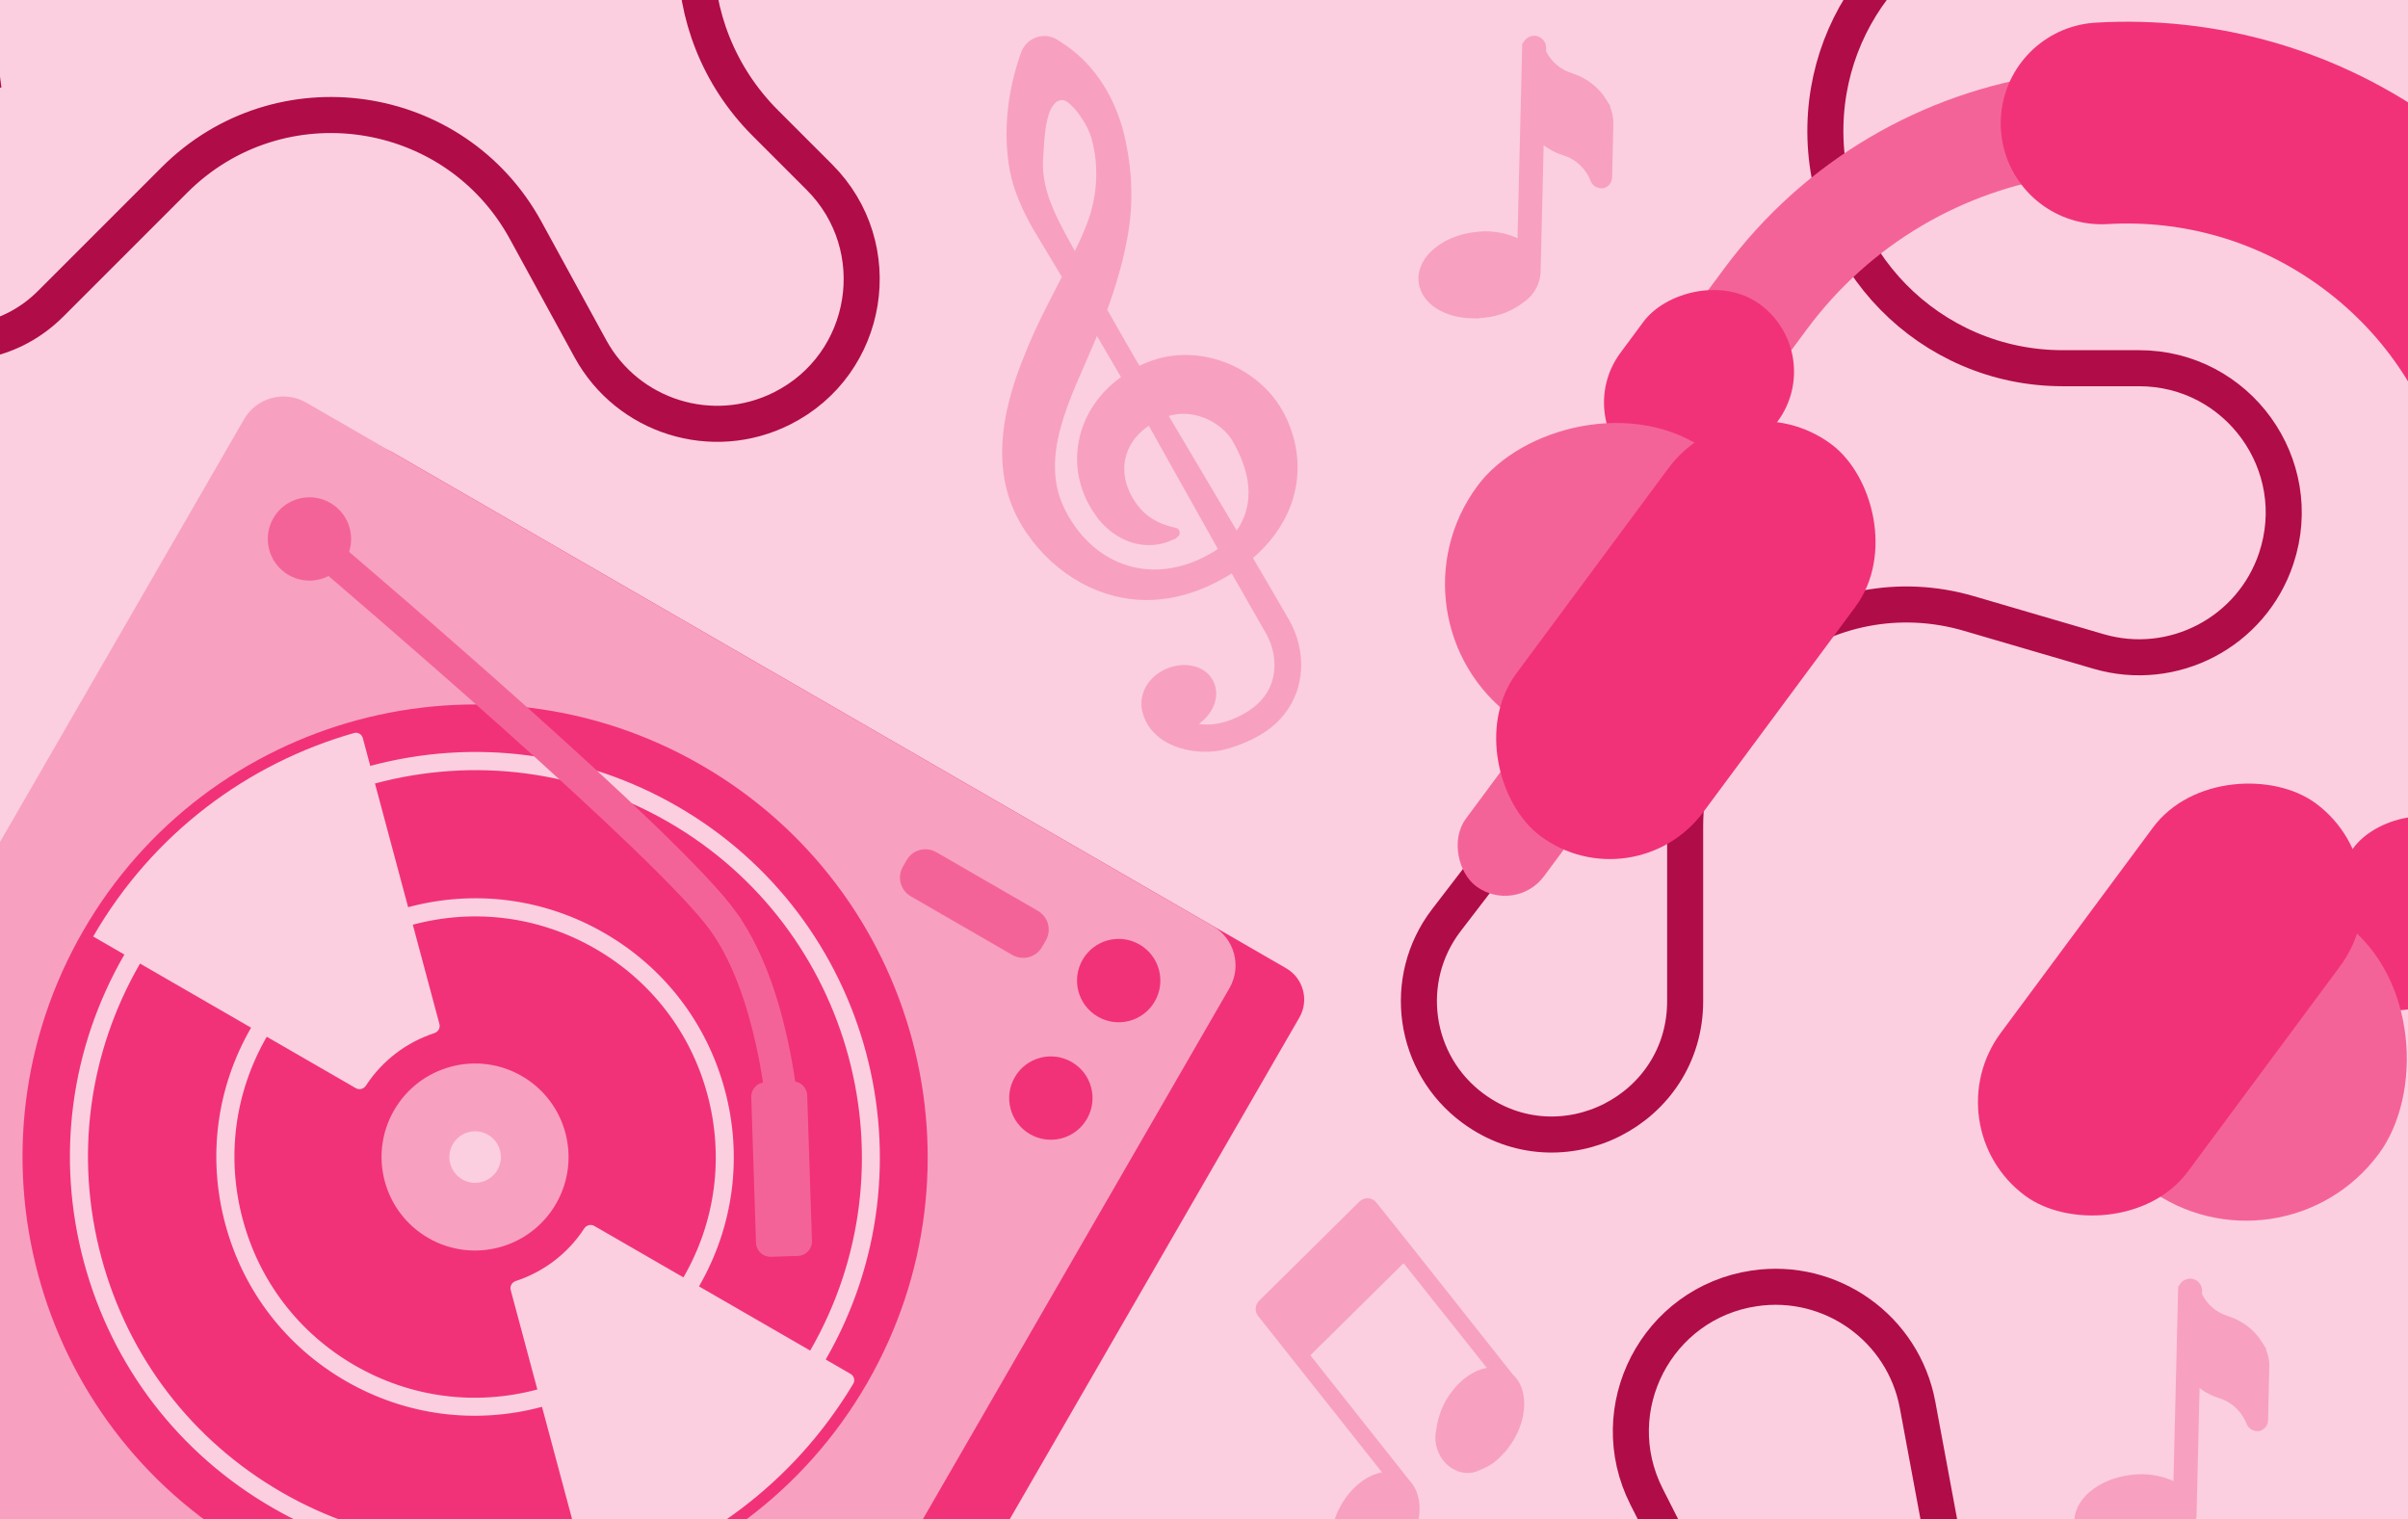 <svg xmlns="http://www.w3.org/2000/svg" fill="none" viewBox="0 0 279 176" height="176" width="279">
<g clip-path="url(#clip0_4800_130)">
<rect fill="#FBCFDF" height="176" width="279"></rect>
<path fill="#F13278" d="M39.697 53.897C40.853 51.896 43.411 51.211 45.411 52.366L149.017 112.183C151.018 113.338 151.703 115.896 150.548 117.897L88.931 224.62C87.776 226.621 85.218 227.306 83.217 226.151L-20.388 166.335C-22.389 165.18 -23.075 162.621 -21.919 160.621L39.697 53.897Z"></path>
<path fill="#F8A0C0" d="M28.28 48.574C29.736 46.053 32.959 45.19 35.48 46.645L140.52 107.29C143.041 108.746 143.905 111.969 142.449 114.49L81.804 219.53C80.348 222.051 77.118 222.91 74.597 221.455L-30.436 160.814C-32.957 159.358 -33.825 156.143 -32.365 153.614L28.28 48.574Z"></path>
<path fill="#F13278" d="M117.575 124.811C118.91 122.5 121.858 121.71 124.169 123.044C126.481 124.379 127.271 127.327 125.936 129.638C124.602 131.95 121.653 132.74 119.342 131.405C117.031 130.071 116.241 127.122 117.575 124.811Z"></path>
<path fill="#F13278" d="M125.435 111.198C126.769 108.886 129.718 108.096 132.029 109.431C134.34 110.765 135.13 113.713 133.796 116.025C132.462 118.336 129.513 119.126 127.202 117.792C124.891 116.457 124.101 113.509 125.435 111.198Z"></path>
<path fill="#F46398" d="M120.254 105.531L108.481 98.733C107.281 98.04 105.746 98.451 105.053 99.652L104.609 100.42C103.916 101.62 104.327 103.155 105.528 103.848L117.301 110.646C118.502 111.339 120.037 110.927 120.73 109.727L121.173 108.959C121.866 107.759 121.455 106.224 120.254 105.531Z"></path>
<path fill="#F13278" d="M9.644 107.842C24.121 82.766 56.188 74.174 81.264 88.651C106.339 103.129 114.932 135.196 100.454 160.271C85.981 185.339 53.914 193.932 28.834 179.462C3.759 164.984 -4.838 132.924 9.644 107.842Z"></path>
<path stroke-width="0.837" stroke="#FBCFDF" fill="#FBCFDF" d="M69.816 108.463C76.65 112.408 81.539 118.778 83.582 126.405C85.626 134.032 84.577 141.992 80.632 148.826C76.686 155.66 70.316 160.549 62.689 162.593C55.062 164.637 47.102 163.588 40.267 159.642C33.434 155.696 28.545 149.327 26.502 141.7C24.458 134.073 25.507 126.112 29.453 119.278C33.398 112.444 39.768 107.556 47.395 105.512C55.021 103.469 62.982 104.517 69.816 108.463ZM69.192 109.561C62.644 105.78 55.027 104.781 47.721 106.732C40.423 108.688 34.322 113.369 30.546 119.909C26.766 126.457 25.766 134.075 27.718 141.381C29.669 148.685 34.355 154.779 40.902 158.56C47.45 162.34 55.067 163.34 62.373 161.389C69.678 159.437 75.772 154.752 79.548 148.211C83.329 141.663 84.328 134.046 82.377 126.74C80.425 119.435 75.74 113.341 69.192 109.561Z"></path>
<path stroke-width="0.837" stroke="#FBCFDF" fill="#FBCFDF" d="M78.287 93.792C100.49 106.611 108.126 135.106 95.306 157.309C89.1 168.059 79.076 175.749 67.077 178.967L67.078 178.969C55.085 182.182 42.543 180.537 31.789 174.329C21.035 168.12 13.334 158.087 10.121 146.095C6.908 134.103 8.561 121.565 14.769 110.811C20.978 100.057 31.01 92.356 43.002 89.143C54.995 85.929 67.533 87.583 78.287 93.792ZM77.67 94.893C67.203 88.85 55.008 87.246 43.332 90.374L42.772 90.524L42.772 90.512C31.346 93.728 21.802 101.14 15.856 111.438C9.813 121.906 8.208 134.1 11.336 145.775C14.465 157.45 21.952 167.209 32.419 173.252C42.886 179.296 55.082 180.9 66.757 177.772C78.432 174.644 88.191 167.157 94.23 156.697C106.705 135.089 99.27 107.365 77.67 94.893Z"></path>
<path fill="#F8A0C0" d="M45.66 128.635C48.65 123.455 55.279 121.679 60.459 124.67C65.639 127.661 67.415 134.289 64.424 139.469C61.434 144.65 54.805 146.426 49.625 143.435C44.445 140.444 42.669 133.816 45.66 128.635Z"></path>
<path fill="#FBCFDF" d="M52.463 132.563C53.287 131.136 55.115 130.646 56.542 131.47C57.97 132.294 58.46 134.122 57.636 135.55C56.812 136.977 54.983 137.467 53.556 136.643C52.129 135.819 51.639 133.99 52.463 132.563Z"></path>
<path fill="#FBCFDF" d="M59.757 148.419C59.318 148.563 59.052 149.019 59.172 149.466L68.048 182.591C68.167 183.037 68.626 183.303 69.071 183.176C81.125 179.735 91.939 171.88 98.859 160.327C99.097 159.931 98.959 159.418 98.559 159.187L68.854 142.037C68.454 141.806 67.944 141.944 67.692 142.331C65.753 145.304 62.922 147.382 59.757 148.419Z"></path>
<path fill="#FBCFDF" d="M10.803 108.511L41.233 126.08C41.633 126.311 42.143 126.172 42.395 125.785C44.334 122.812 47.165 120.734 50.33 119.697C50.769 119.553 51.035 119.097 50.915 118.651L42.036 85.514C41.916 85.068 41.458 84.802 41.013 84.929C28.712 88.441 17.702 96.549 10.8 108.5C10.798 108.504 10.799 108.509 10.803 108.511Z"></path>
<path fill="#F46398" d="M31.674 60.03C33.008 57.719 35.957 56.929 38.268 58.263C40.579 59.598 41.369 62.546 40.035 64.857C38.701 67.168 35.752 67.958 33.441 66.624C31.13 65.29 30.34 62.341 31.674 60.03Z"></path>
<path stroke="#F46398" fill="#F46398" d="M35.485 62.117C35.95 61.571 36.772 61.46 37.348 61.949C40.03 64.227 50.302 72.985 60.702 82.288C65.902 86.939 71.137 91.729 75.473 95.915C79.798 100.09 83.261 103.694 84.887 105.963L84.886 105.963C88.371 110.819 90.236 117.448 91.236 122.914C91.987 127.023 92.256 130.513 92.348 132.169L92.393 133.17C92.395 133.259 92.372 133.414 92.241 133.542C92.116 133.664 91.972 133.684 91.896 133.684C91.892 133.685 91.887 133.682 91.883 133.682L91.525 133.694C90.532 133.723 89.712 132.959 89.646 131.977C89.51 129.937 89.126 125.696 88.096 121.019C87.096 116.479 85.497 111.575 82.96 107.871L82.711 107.517C81.194 105.404 77.831 101.907 73.52 97.755C69.22 93.614 64.009 88.85 58.827 84.216C48.462 74.947 38.221 66.203 35.624 63.995C35.048 63.506 35.016 62.669 35.485 62.117Z"></path>
<path fill="#F46398" d="M91.799 125.293L88.664 125.395C87.74 125.425 87.016 126.198 87.046 127.121L87.594 143.995C87.624 144.918 88.397 145.643 89.32 145.613L92.456 145.511C93.379 145.481 94.104 144.708 94.074 143.784L93.526 126.911C93.496 125.987 92.723 125.263 91.799 125.293Z"></path>
<path stroke-width="4.176" stroke="#B00C48" d="M171.839 101.062L167.585 106.608C162.324 113.466 163.725 123.308 170.691 128.426V128.426C180.878 135.91 195.248 128.636 195.248 115.996V95.733C195.248 78.601 211.703 66.272 228.145 71.086L243.141 75.477C251.792 78.009 260.895 73.24 263.737 64.686V64.686C267.34 53.846 259.269 42.661 247.846 42.661H238.989C223.578 42.661 211.177 29.996 211.5 14.589V14.589C211.81 -0.193 223.755 -12.083 238.538 -12.326L257.031 -12.629C273.797 -12.905 281.912 -33.269 269.931 -45V-45"></path>
<rect fill="#F46398" transform="matrix(-0.595 0.803 0.803 0.595 182.379 77.936)" rx="5.624" height="11.248" width="26.655"></rect>
<path stroke-width="11.885" stroke="#F46398" d="M192.041 51.523L204.558 34.636C221.376 11.948 253.401 7.189 276.088 24.006V24.006C298.776 40.823 303.535 72.848 286.718 95.536L274.201 112.423"></path>
<rect fill="#F13278" transform="matrix(-0.803 -0.595 -0.595 0.803 293.976 102.013)" rx="9.687" height="23.836" width="19.374"></rect>
<rect fill="#F13278" transform="matrix(-0.803 -0.595 -0.595 0.803 211.724 41.046)" rx="9.687" height="23.836" width="19.374"></rect>
<path stroke-linecap="round" stroke-width="23.38" stroke="#F13278" d="M294.866 52.369C292.229 41.397 285.869 31.254 276.093 24.008C266.318 16.762 254.764 13.627 243.499 14.293"></path>
<rect fill="#F46398" transform="matrix(0.803 0.595 0.595 -0.803 159.802 71.655)" rx="19.121" height="38.243" width="41.086"></rect>
<rect fill="#F46398" transform="rotate(-143.453 264.225 149.056)" rx="19.121" height="38.243" width="41.086" y="149.056" x="264.225"></rect>
<rect fill="#F13278" transform="matrix(-0.595 0.803 0.803 0.595 201.326 43.425)" rx="13.493" height="26.986" width="56.574"></rect>
<rect fill="#F13278" transform="rotate(126.547 279.16 101.117)" rx="13.493" height="26.986" width="56.574" y="101.117" x="279.16"></rect>
<path stroke-width="4.176" stroke="#B00C48" d="M-0.108 8.067L-7.038 8.98C-15.608 10.11 -21.576 18.06 -20.269 26.605V26.605C-18.358 39.1 -3.054 44.117 5.884 35.179L20.212 20.851C32.326 8.737 52.68 11.655 60.902 26.685L68.401 40.394C72.728 48.302 82.537 51.366 90.595 47.328V47.328C100.807 42.21 103.01 28.594 94.933 20.517L88.67 14.254C77.773 3.356 77.959 -14.368 89.082 -25.034V-25.034C99.754 -35.267 116.607 -35.229 127.232 -24.947L140.524 -12.085C152.574 -0.424 172.711 -9.085 172.535 -25.853V-25.853"></path>
<path stroke-width="4.176" stroke="#B00C48" d="M277.2 214.848L284.069 216.14C292.564 217.737 300.713 212.043 302.134 203.517V203.517C304.213 191.049 291.234 181.511 279.956 187.218L261.876 196.367C246.589 204.102 228.159 194.985 225.031 178.141L222.178 162.778C220.532 153.916 212.167 147.946 203.251 149.272V149.272C191.952 150.952 185.615 163.203 190.773 173.396L194.772 181.299C201.73 195.05 196.029 211.833 182.135 218.501V218.501C168.806 224.898 152.804 219.609 145.913 206.528L137.292 190.164C129.477 175.328 107.642 177.282 102.584 193.269V193.269"></path>
<path stroke="#F8A0C0" fill="#F8A0C0" d="M177.864 4.648C178.328 4.704 178.645 5.122 178.64 5.551L178.64 5.554L178.631 6.051C179.281 7.441 180.49 8.504 181.972 8.956L181.974 8.957C183.514 9.432 184.837 10.438 185.694 11.806L185.693 11.806C186.207 12.626 186.483 13.563 186.423 14.551L186.287 20.498L186.286 20.516L186.284 20.535C186.281 20.569 186.273 20.734 186.207 20.884C186.118 21.083 185.955 21.221 185.742 21.292L185.666 21.317L185.584 21.318C185.354 21.318 185.155 21.247 185.001 21.114C184.864 20.996 184.795 20.853 184.775 20.816L184.761 20.79L184.751 20.763C184.142 19.21 182.858 18.006 181.265 17.51L181.265 17.512C180.157 17.172 179.167 16.556 178.378 15.732L178.009 31.134C178.063 32.498 177.425 33.783 176.313 34.563L176.313 34.565C175.062 35.541 173.56 36.148 171.98 36.306C171.508 36.363 171.03 36.394 170.544 36.381L170.545 36.383C169.104 36.353 167.774 35.986 166.758 35.355C165.743 34.723 165.009 33.801 164.867 32.669C164.702 31.354 165.381 30.126 166.472 29.204C167.567 28.279 169.127 27.611 170.886 27.391C172.46 27.166 174.054 27.372 175.515 28.004L175.524 28.008C175.799 28.134 176.058 28.285 176.303 28.456L176.861 5.507L176.862 5.507C176.872 4.995 177.314 4.637 177.77 4.642L177.864 4.648Z"></path>
<path stroke="#F8A0C0" fill="#F8A0C0" d="M253.864 148.648C254.328 148.704 254.645 149.122 254.64 149.551L254.64 149.554L254.631 150.051C255.281 151.441 256.49 152.504 257.972 152.956L257.974 152.957C259.514 153.432 260.837 154.438 261.694 155.806L261.693 155.806C262.207 156.626 262.483 157.563 262.423 158.551L262.287 164.498L262.286 164.516L262.284 164.535C262.281 164.569 262.273 164.734 262.207 164.884C262.118 165.083 261.955 165.221 261.742 165.292L261.666 165.317L261.584 165.318C261.354 165.318 261.155 165.247 261.001 165.114C260.864 164.996 260.795 164.853 260.775 164.815L260.761 164.79L260.751 164.763C260.142 163.21 258.858 162.006 257.265 161.51L257.265 161.512C256.157 161.173 255.167 160.556 254.378 159.732L254.009 175.134C254.063 176.498 253.425 177.783 252.313 178.563L252.313 178.565C251.062 179.54 249.56 180.148 247.98 180.306C247.508 180.363 247.03 180.394 246.544 180.381L246.545 180.383C245.104 180.353 243.774 179.986 242.758 179.355C241.743 178.723 241.009 177.802 240.867 176.67C240.702 175.354 241.381 174.126 242.472 173.204C243.567 172.279 245.127 171.611 246.886 171.391C248.46 171.166 250.054 171.372 251.515 172.004L251.524 172.008C251.799 172.134 252.058 172.285 252.303 172.456L252.861 149.507L252.862 149.507C252.872 148.995 253.314 148.637 253.77 148.642L253.864 148.648Z"></path>
<path stroke-width="0.595" stroke="#F8A0C0" fill="#F8A0C0" d="M157.729 139.418C158.157 138.995 158.857 139.037 159.232 139.507L163.407 144.735L163.407 144.736L175.054 159.446L175.226 159.618C176.064 160.456 176.395 161.777 176.282 163.181C176.168 164.59 175.606 166.125 174.598 167.453C174.344 167.854 174.02 168.178 173.722 168.476C173.057 169.191 172.221 169.733 171.311 170.056C170.626 170.416 169.796 170.465 169.046 170.183L168.885 170.123C167.25 169.462 166.293 167.518 166.7 165.725C166.884 164.269 167.388 162.915 168.195 161.764L168.362 161.536C169.623 159.814 171.302 158.792 172.84 158.722L162.941 146.272C162.787 146.078 162.498 146.06 162.321 146.235L151.691 156.737C151.54 156.886 151.525 157.126 151.657 157.292L163.095 171.74C163.94 172.622 164.271 173.929 164.158 175.317C164.045 176.712 163.484 178.219 162.507 179.541L162.407 179.691C162.167 180.034 161.88 180.32 161.615 180.585L161.613 180.588C160.66 181.516 159.57 182.117 158.521 182.306C157.467 182.497 156.444 182.271 155.679 181.532L155.678 181.531C154.792 180.671 154.446 179.35 154.553 177.942C154.661 176.53 155.226 174.991 156.211 173.641L156.49 173.28C157.714 171.774 159.265 170.887 160.693 170.823L150.274 157.678L146.001 152.283C145.681 151.878 145.716 151.298 146.082 150.935L157.729 139.418Z"></path>
<path stroke-width="0.519" stroke="#F8A0C0" fill="#F8A0C0" d="M118.567 6.131C119.099 4.696 120.759 4.02 122.118 4.688L122.249 4.756L122.251 4.757C122.277 4.772 122.307 4.789 122.335 4.807C122.77 5.077 123.212 5.363 123.625 5.669L123.952 5.912C127.289 8.474 129.332 12.367 130.158 16.369C130.936 19.982 131.061 23.733 130.382 27.404L130.383 27.405C129.87 30.276 129.017 33.159 128.007 35.911C129.291 38.188 130.595 40.457 131.91 42.722C132.591 42.373 133.305 42.084 134.053 41.865L134.056 41.864L134.084 41.855C138.726 40.473 143.937 42.232 147.042 45.827L147.266 46.092C148.364 47.432 149.13 49.033 149.603 50.691L149.603 50.692C151.124 56.171 148.912 61.191 144.841 64.601C146.209 66.923 147.57 69.248 148.913 71.577L149.13 71.948C149.621 72.823 150.008 73.765 150.234 74.752C151.113 78.559 149.795 82.296 146.504 84.535C145.201 85.423 143.415 86.181 141.867 86.574C140.427 86.953 138.487 86.955 136.74 86.403C134.991 85.849 133.4 84.726 132.733 82.831C132.014 80.788 133.073 78.785 134.985 77.844C137.039 76.832 139.457 77.27 140.343 79.027C141.212 80.751 140.193 82.927 138.218 83.984C140.406 84.618 142.95 83.822 144.9 82.52L144.901 82.518C146.967 81.166 148.051 79.091 147.91 76.639L147.909 76.636L147.892 76.388C147.8 75.313 147.458 74.266 146.94 73.311L146.685 72.869C145.408 70.656 144.108 68.38 142.805 66.079C140.213 67.739 137.307 68.929 134.186 69.198L133.62 69.24C127.792 69.546 122.386 66.348 119.172 61.618L119.173 61.617C114.735 55.235 116.272 47.712 118.997 41.117C120.224 37.992 121.81 35.022 123.328 32.072C122.171 30.137 121.01 28.203 119.849 26.271L119.845 26.264C118.718 24.246 117.716 22.083 117.26 19.736L117.26 19.733C116.435 15.287 116.998 10.671 118.465 6.407L118.467 6.401L118.468 6.4C118.468 6.399 118.469 6.398 118.469 6.396C118.47 6.393 118.472 6.388 118.474 6.382C118.479 6.37 118.486 6.351 118.495 6.328C118.512 6.281 118.537 6.213 118.567 6.131ZM127.061 38.349C126.882 38.785 126.703 39.217 126.52 39.642L126.519 39.642C125.207 42.779 123.543 46.117 122.632 49.501C121.724 52.875 121.582 56.243 123.29 59.422L123.291 59.424C125.018 62.69 127.594 64.856 130.542 65.762C133.489 66.667 136.834 66.319 140.114 64.512L140.119 64.51C140.597 64.258 141.039 63.979 141.449 63.681C139.388 60.027 137.334 56.351 135.356 52.818L135.356 52.817C134.642 51.525 133.92 50.238 133.194 48.953C133.094 49.017 132.996 49.083 132.9 49.151L132.896 49.154C131.332 50.222 130.404 51.66 130.107 53.211C129.829 54.666 130.102 56.241 130.953 57.727L131.132 58.022L131.135 58.027C132.094 59.62 133.453 60.616 135.249 61.172C135.546 61.265 135.86 61.345 136.168 61.407L136.172 61.407C136.424 61.462 136.541 61.807 136.299 61.987L136.296 61.989L136.287 61.996L136.287 61.995C136.221 62.039 136.155 62.082 136.088 62.122L135.879 62.243C134.922 62.742 133.83 62.953 132.762 62.886L132.761 62.885C130.463 62.777 128.376 61.327 127.127 59.507L127.127 59.508C123.657 54.625 124.671 48.34 129.237 44.522L129.525 44.284C129.753 44.101 129.986 43.925 130.223 43.756C129.176 41.95 128.122 40.148 127.061 38.349ZM135.026 48.044C137.761 52.684 140.524 57.307 143.266 61.938C144.893 59.845 145.369 57.144 144.473 54.22L144.445 54.13C144.087 52.965 143.566 51.848 142.928 50.794L142.791 50.586C142.65 50.383 142.494 50.19 142.317 49.997L142.317 49.997C140.997 48.577 139.035 47.678 137.089 47.687L137.088 47.686C136.387 47.684 135.693 47.813 135.026 48.044ZM122.89 11.348C122.413 11.422 122.041 11.701 121.742 12.149C121.439 12.603 121.22 13.217 121.062 13.923C120.762 15.26 120.693 16.842 120.616 18.108L120.62 18.109L120.604 18.323C120.443 20.424 120.985 22.438 121.825 24.396C122.6 26.204 123.613 27.941 124.548 29.654C124.877 28.985 125.199 28.315 125.506 27.64C125.746 27.095 125.976 26.549 126.186 25.996L126.186 25.993C127.401 22.869 127.622 19.321 126.75 16.081L126.749 16.076C126.534 15.213 126.054 14.317 125.585 13.601C125.352 13.244 125.124 12.935 124.938 12.703C124.747 12.464 124.612 12.321 124.564 12.281C124.489 12.218 124.379 12.101 124.277 12.001C124.165 11.891 124.036 11.769 123.89 11.661C123.595 11.441 123.259 11.292 122.89 11.348Z"></path>
</g>
<defs>
<clipPath id="clip0_4800_130">
<rect fill="white" height="176" width="279"></rect>
</clipPath>
</defs>
</svg>
